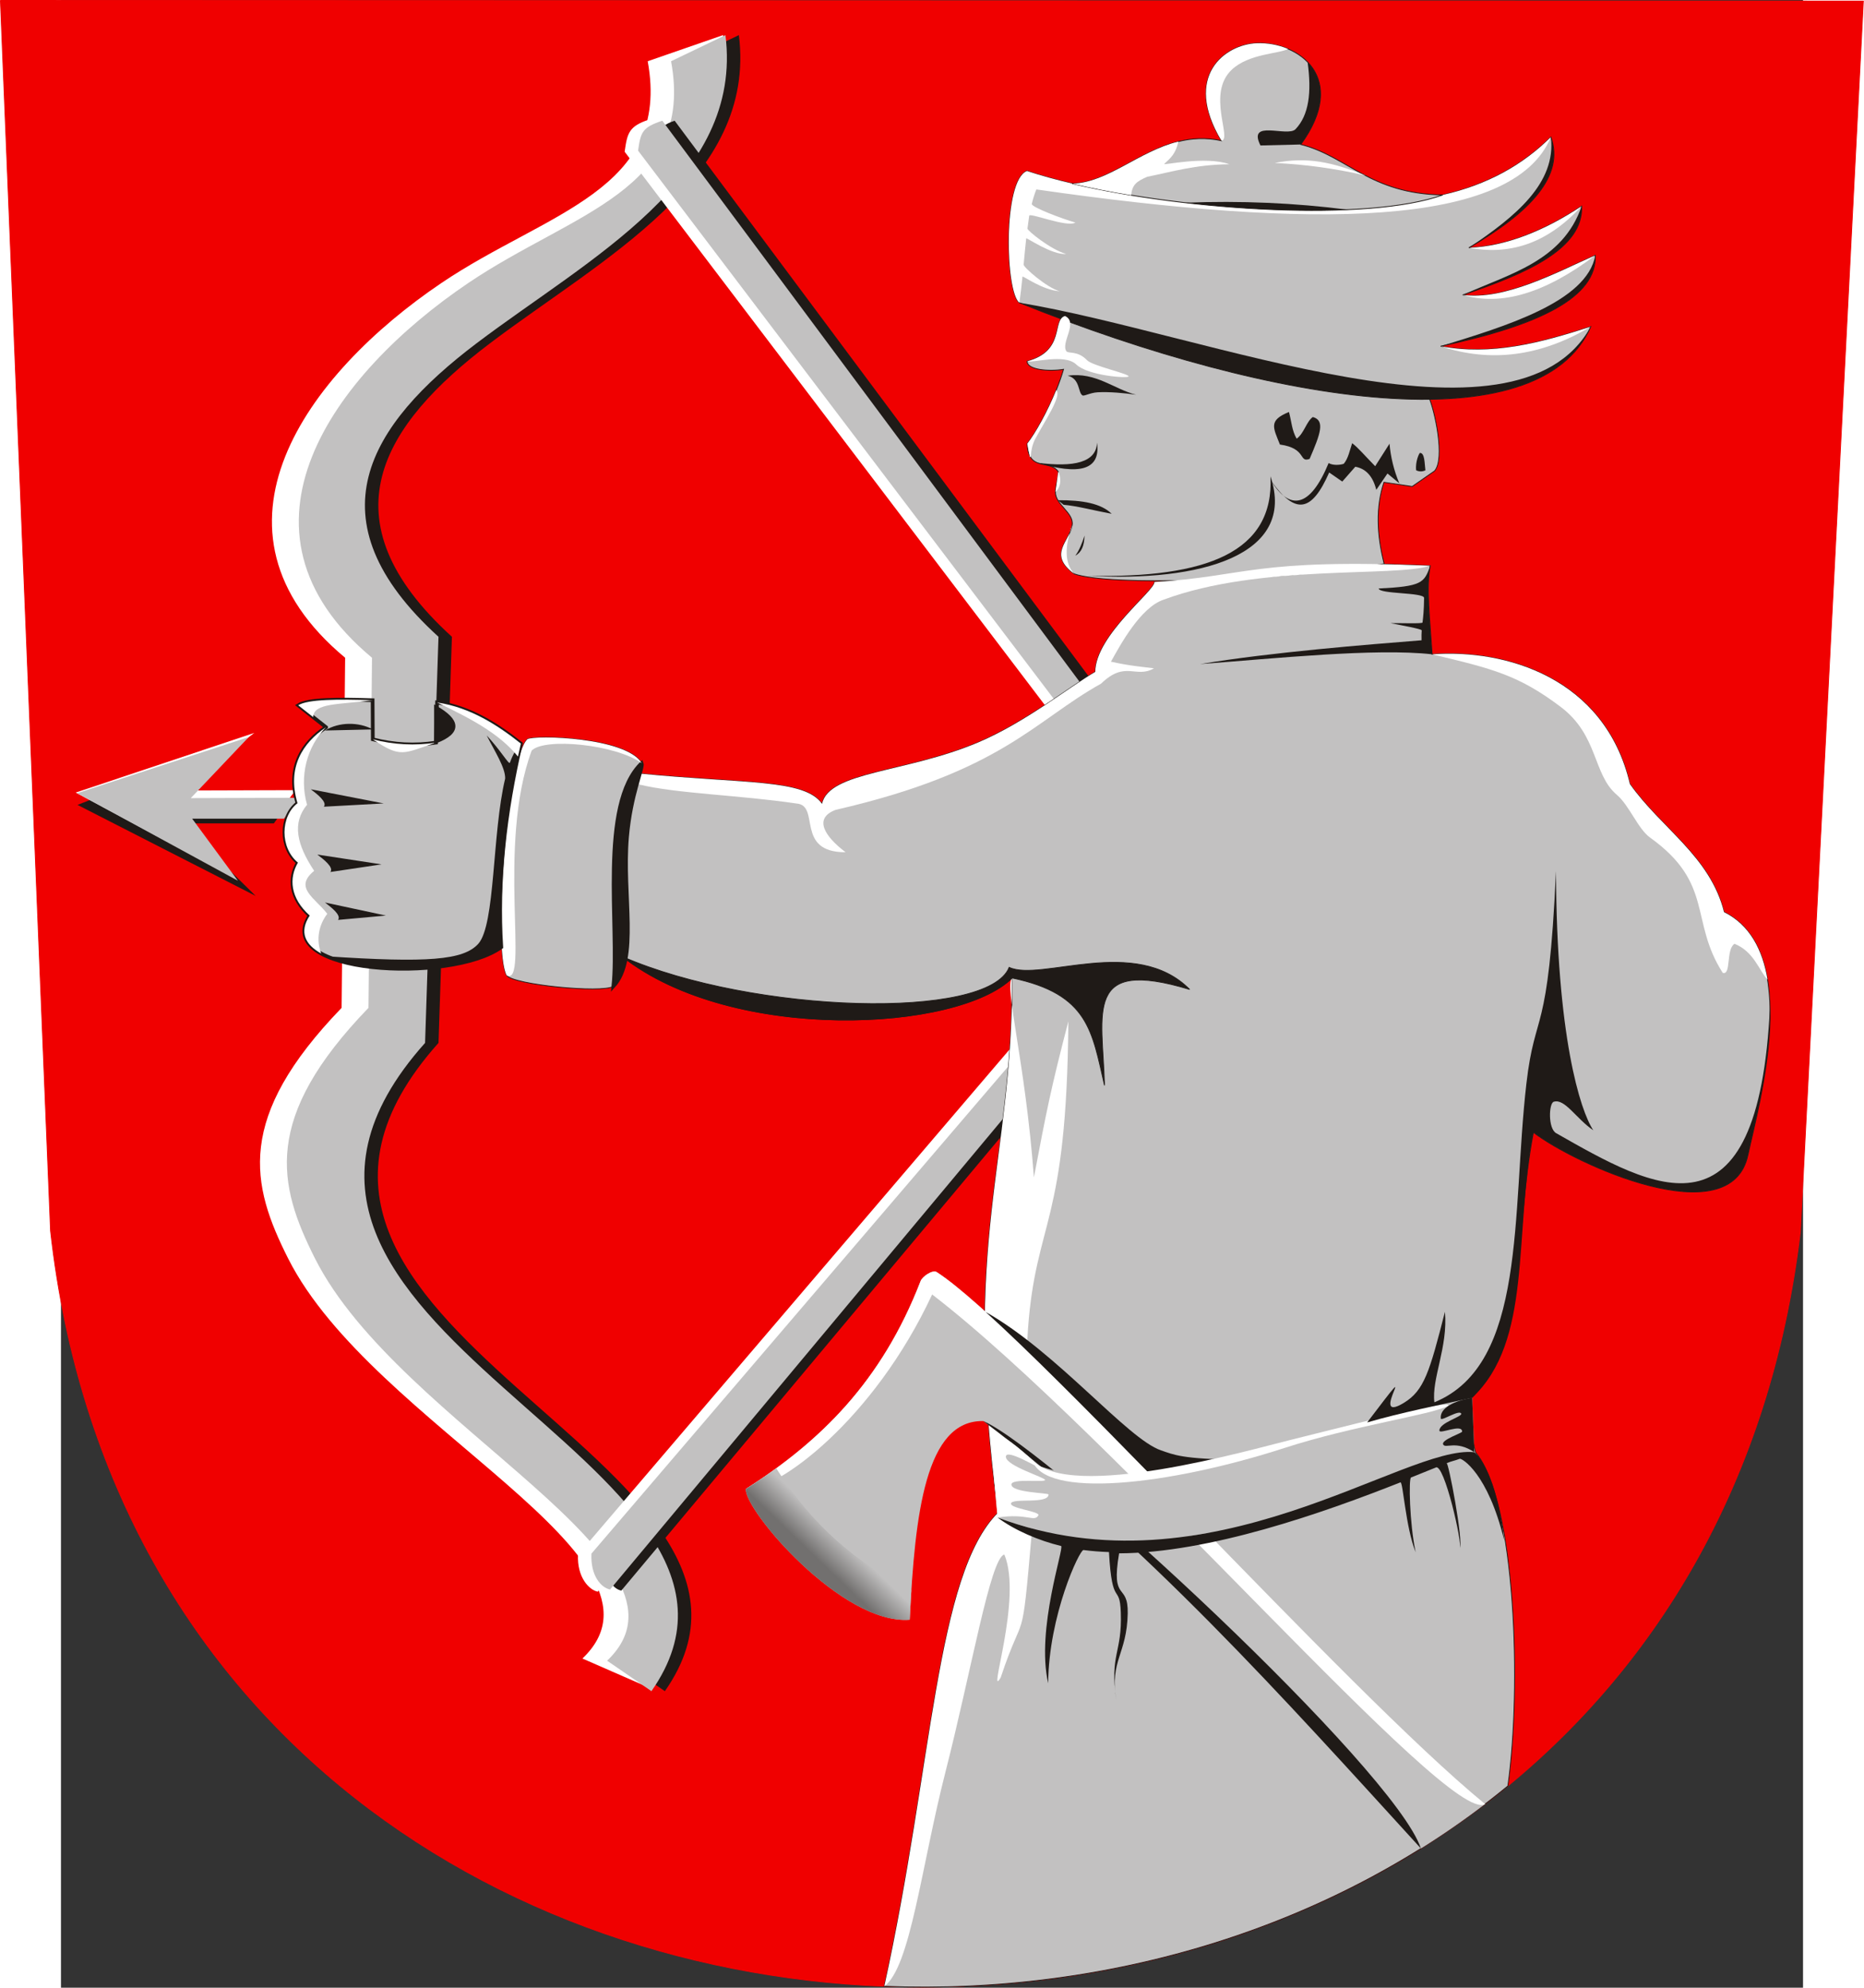 <?xml version="1.0" encoding="UTF-8" standalone="no"?>
<!-- Creator: CorelDRAW -->

<svg
   xmlns:dc="http://purl.org/dc/elements/1.1/"
   xmlns:cc="http://creativecommons.org/ns#"
   xmlns:rdf="http://www.w3.org/1999/02/22-rdf-syntax-ns#"
   xmlns:svg="http://www.w3.org/2000/svg"
   xmlns="http://www.w3.org/2000/svg"
   xmlns:sodipodi="http://sodipodi.sourceforge.net/DTD/sodipodi-0.dtd"
   xmlns:inkscape="http://www.inkscape.org/namespaces/inkscape"
   xml:space="preserve"
   width="500"
   height="533.123"
   style="fill-rule:evenodd"
   viewBox="0 0 500 570.442"
   version="1.0"
   id="svg2"
   inkscape:version="0.47 r22583"
   sodipodi:docname="Lieksa.vaakuna.svg"><rect x="0" y="0" width="500" height="570.442" fill="#333333" stroke="none"/><sodipodi:namedview
   pagecolor="#ffffff"
   bordercolor="#666666"
   borderopacity="1"
   objecttolerance="10"
   gridtolerance="10"
   guidetolerance="10"
   inkscape:pageopacity="0"
   inkscape:pageshadow="2"
   inkscape:window-width="1280"
   inkscape:window-height="738"
   id="namedview114"
   showgrid="false"
   inkscape:zoom="0.63572267"
   inkscape:cx="-105.72033"
   inkscape:cy="288.86047"
   inkscape:window-x="-8"
   inkscape:window-y="-8"
   inkscape:window-maximized="1"
   inkscape:current-layer="svg2" />
 <defs
   id="defs4"><inkscape:perspective
   sodipodi:type="inkscape:persp3d"
   inkscape:vp_x="0 : 1050 : 1"
   inkscape:vp_y="0 : 1000 : 0"
   inkscape:vp_z="2100 : 1050 : 1"
   inkscape:persp3d-origin="1050 : 700 : 1"
   id="perspective118" />
  <style
   type="text/css"
   id="style6">
   
    .str1 {stroke:#1F1A17;stroke-width:0.907}
    .str0 {stroke:#F00000;stroke-width:0.907}
    .str2 {stroke:#1F1A17;stroke-width:4.167}
    .fil1 {fill:#1F1A17}
    .fil3 {fill:#C2C1C1}
    .fil0 {fill:#F00000}
    .fil2 {fill:white}
    .fil4 {fill:url(#id0)}
   
  </style>
  <linearGradient
   id="id0"
   gradientUnits="userSpaceOnUse"
   x1="944.684"
   y1="1728.94"
   x2="919.696"
   y2="1754.92">
   <stop
   offset="0"
   style="stop-color:#C2C1C1"
   id="stop9" />
   <stop
   offset="1"
   style="stop-color:#72706F"
   id="stop11" />
  </linearGradient>
 </defs>
 <g
   id="Layer_x0020_1"
   transform="matrix(0.255,0,0,0.255,-17.666,-0.311)">
  <path
   id="path1937"
   class="fil0 str0"
   d="M 1.104,1.679 2098.004,2.392 2027.055,1387.822 c -135.632,1134.39 -1842.5,1131.97 -1969.51,-1.319 L 1.105,1.673 z"
   style="fill:#f00000;stroke:#f00000;stroke-width:0.907" />
  <polygon
   class="fil1"
   points="325.633,904.361 308.911,927.883 205.502,927.907 288.443,1009.54 87.895,907.08 269.206,836.026 203.936,904.768 "
   id="polygon16"
   style="fill:#1f1a17" />
  <polygon
   class="fil2"
   points="333.402,890.466 315.456,913.988 203.471,914.012 254.925,983.841 85.864,893.185 286.855,826.067 201.904,890.873 "
   id="polygon18"
   style="fill:#ffffff" />
  <polygon
   class="fil3"
   points="337.077,899.042 320.356,922.563 216.947,922.587 268.4,992.417 87.532,893.889 280.651,830.706 215.38,899.449 "
   id="polygon20"
   style="fill:#c2c1c1" />
  <path
   class="fil1"
   d="M 434.478,741.483 C 261.81,597.604 391.063,422.177 542.95,319.65 661.084,239.907 797.752,215.633 771.101,70.14 l 61.196,-29.402 c 20.357,162.209 -153.603,251.145 -279.942,346.684 -121.572,91.936 -188.71,198.07 -43.044,330.453 l -15.104,457.075 c -287.496,321.592 436.923,469.223 254.785,729.561 l -49.897,-34.302 c 118.228,-112.324 -233.641,-264.214 -328.684,-452.466 -42.147,-83.481 -59.704,-158.24 60.092,-282.243 l 3.975,-394.018 z"
   id="path22"
   style="fill:#1f1a17" />
  <path
   class="fil2"
   d="M 389.118,741.483 C 216.45,597.604 345.704,422.177 497.59,319.65 615.724,239.908 756.328,215.633 729.677,70.14 l 84.811,-29.402 c 20.357,162.209 -181.156,251.145 -307.493,346.684 -121.572,91.934 -188.71,198.07 -43.044,330.453 l -15.104,457.075 c -287.496,321.592 464.475,465.287 282.337,725.625 l -74.999,-32.816 c 118.228,-112.324 -236.092,-261.764 -331.134,-450.015 -42.147,-83.48 -59.704,-158.24 60.092,-282.243 l 3.975,-394.018 z"
   id="path24"
   style="fill:#ffffff" />
  <path
   class="fil3"
   d="M 419.358,741.483 C 246.69,597.604 375.943,422.177 527.83,319.65 645.964,239.907 782.632,215.633 755.981,70.14 l 61.196,-29.402 c 20.357,162.209 -153.603,251.145 -279.942,346.684 -121.572,91.936 -188.71,198.07 -43.044,330.453 l -15.104,457.075 c -287.496,321.592 436.923,469.223 254.785,729.561 l -49.897,-34.302 c 118.228,-112.324 -233.641,-264.214 -328.684,-452.466 -42.147,-83.481 -59.704,-158.24 60.092,-282.243 l 3.975,-394.018 z"
   id="path26"
   style="fill:#c2c1c1" />
  <path
   class="fil2"
   d="m 673.395,1792.55 c -9.838,-2.029 -23.35,-16.307 -22.163,-41.611 L 1313.804,975.28 703.725,171.99 c 2.962,-21.034 4.697,-28.59 27.26,-36.146 l 622.491,838.162 -680.08,818.545 z"
   id="path28"
   style="fill:#ffffff" />
  <path
   class="fil1"
   d="m 699.96,1791.33 c -9.838,-2.029 -19.675,-15.082 -18.488,-40.386 l 662.572,-775.659 -606.404,-799.615 c 2.962,-21.034 -0.204,-31.04 22.36,-38.596 l 623.716,836.936 -683.755,817.32 z"
   id="path30"
   style="fill:#1f1a17" />
  <path
   class="fil3"
   d="m 687.29,1790.1 c -9.838,-2.029 -22.125,-15.082 -20.938,-40.386 l 662.572,-774.434 -610.079,-804.515 c 2.962,-21.034 4.697,-26.14 27.26,-33.696 l 622.491,836.936 -681.305,816.095 z"
   id="path32"
   style="fill:#c2c1c1" />
  <path
   id="path1937_0"
   class="fil3 str1"
   d="m 1610.43,637.895 c -4.662,25.684 -0.51,57.998 2.17,99.7 81.727,-6.029 194.335,25.675 222.567,146.019 35.405,50.098 90.254,81.243 105.954,144.122 88.837,44.309 39.41,215.001 26.907,273.477 -19.298,90.244 -194.3,10.454 -241.432,-25.61 -22.354,114.968 -5.592,238.797 -73.912,303.02 7.995,14.991 2.793,37.596 8.923,57.289 45.359,54.894 51.738,265.872 36.228,375.305 -194.784,160.303 -450.318,235.411 -701.833,225.452 54.901,-249.403 57.936,-463.04 128.08,-533.02 -41.76,-310.14 16.646,-391.099 15.776,-601.797 -60.941,60.141 -313.659,73.801 -438.446,-23.925 -9.159,-72.943 -3.701,-146.201 19.813,-206.075 119.093,11.773 184.716,5.865 204.669,34.04 8.097,-36.717 94.391,-34.586 176.073,-69.25 52.363,-22.222 101.39,-61.616 131.463,-79.275 0.504,-41.455 67.695,-91.621 66.626,-101.167 103.458,-6.102 111.359,-26.907 310.373,-18.307 z"
   style="fill:#c2c1c1;stroke:#1f1a17;stroke-width:0.907" />
  <path
   id="path1937_1"
   class="fil2"
   d="m 996,2236.67 c 54.901,-249.403 57.936,-463.04 128.08,-533.02 -41.76,-310.14 16.646,-391.099 15.776,-601.797 -9.312,8.958 14.724,92.945 24.523,224.446 13.89,-73.288 18.976,-99.691 38.776,-175.586 -1.819,230.441 -36.351,222.678 -45.412,345.731 -7.993,108.576 7.296,194.439 4.132,230.905 -11.695,134.747 -7.95,81.084 -34.871,161.794 -16.03,27.318 24.915,-89.013 4.084,-138.416 -15.652,3.84 -36.583,128.636 -66.476,245.576 -26.982,105.561 -39.187,218.744 -68.612,240.365 z"
   style="fill:#ffffff" />
  <path
   id="path1937_2"
   class="fil3"
   d="m 1672.19,2031.56 c -23.311,17.831 -47.411,34.505 -72.196,50.019 -155.84,-170.763 -310.02,-343.617 -492.522,-481.051 -64.955,-1.43 -76.994,103.641 -82.882,223.578 -76.173,6.081 -186.649,-123.819 -184.419,-147.137 83.001,-53.057 152.653,-120.056 196.689,-234.068 2.034,-5.266 13.617,-12.928 18.007,-10.107 96.755,62.191 459.337,469.348 617.323,598.765 z"
   style="fill:#c2c1c1" />
  <path
   id="path1937_3"
   class="fil1 str1"
   d="m 1243.85,1222.73 c -14.038,-60.509 -17.664,-102.842 -103.994,-120.871 -60.941,60.141 -313.659,73.801 -438.446,-23.925 147.65,64.266 411.6,71.862 435.115,11.988 35.612,16.584 142.329,-36.5 203.106,24.818 -119.624,-36.159 -98.104,25.16 -95.781,107.99 z"
   style="fill:#1f1a17;stroke:#1f1a17;stroke-width:0.907" />
  <path
   id="path1937_4"
   class="fil2"
   d="m 1672.19,2031.56 c -39.781,25.885 -417.915,-416.399 -622.361,-573.508 -66.196,142.297 -175.017,221.22 -209.657,218.917 83.001,-53.057 152.653,-120.056 196.689,-234.068 2.034,-5.266 13.617,-12.928 18.007,-10.107 96.755,62.191 459.337,469.348 617.323,598.765 z"
   style="fill:#ffffff" />
  <path
   class="fil3 str1"
   d="m 1209.76,647.07 c 39.387,13.865 221.514,8.823 348.815,-11.344 -8.346,-32.943 -9.523,-63.837 -0.219,-91.74 l 31.798,4.716 25.237,-17.508 c 11.94,-13.996 0.249,-67.695 -6.716,-83.582 l -409.314,-90.749 c -14.825,4.401 0.948,39.388 -42.609,50.976 -0.056,9.748 24.897,11.653 40.998,9.008 -8.815,30.305 -27.962,67.156 -40.838,83.714 0.911,31.916 25.453,17.513 34.87,31.469 0.119,6.835 -2.9,14.606 -3.157,22.788 -0.455,14.406 21.086,23.432 18.806,37.386 -3.197,19.567 -27.508,32.433 2.329,54.867 z"
   id="path39"
   style="fill:#c2c1c1;stroke:#1f1a17;stroke-width:0.907" />
  <path
   id="path1937_5"
   class="fil1"
   d="m 1599.99,2081.58 c -155.84,-170.763 -310.02,-343.617 -492.522,-481.051 75.931,33.375 463.023,392.053 492.522,481.051 z"
   style="fill:#1f1a17" />
  <path
   class="fil3"
   d="m 1114.93,1614.76 c 98.872,111.261 359.354,-0.084 542.709,-40.428 l 2.45,61.254 c -78.937,-8.633 -297.309,163.248 -536.584,73.505 l -8.576,-94.331 z"
   id="path42"
   style="fill:#c2c1c1" />
  <path
   id="path1937_6"
   class="fil4"
   d="m 1026.44,1790.84 c -0.698,10.91 -1.305,22.022 -1.856,33.266 -76.173,6.081 -186.649,-123.819 -184.419,-147.137 11.671,-7.461 23.08,-15.197 34.19,-23.304 39.225,62.93 90.617,107.609 152.085,137.174 z"
   style="fill:url(#id0)" />
  <path
   class="fil1"
   d="m 1660.09,1635.58 c -78.937,-8.633 -297.309,163.248 -536.584,73.505 18.767,14.256 47.013,26.252 71.447,32.023 4.082,0.964 -28.521,93.705 -14.513,154.491 0.532,-76.423 35.428,-150.494 39.75,-149.935 9.34,1.211 18.914,1.961 28.673,2.295 3.45,63.737 12.089,34.403 13.307,67.857 1.68,46.158 -12.61,46.227 -5.19,98.921 -7.28,-45.311 12.013,-51.464 12.977,-97.585 0.749,-35.871 -19.293,-11.409 -9.701,-67.766 101.415,-0.454 228.699,-45.106 316.661,-79.881 2.901,-1.147 5.753,50.4 17.131,78.686 -6.998,-32.968 -7.92,-83.07 -5.215,-84.152 9.879,-3.954 19.11,-7.686 27.716,-11.164 9.454,-6.366 30.714,87.127 27.029,90.599 4.89,-5.109 -13.126,-100.247 -14.845,-95.519 6.604,-2.66 9.117,-2.689 14.903,-4.971 2.25,-0.887 31.671,16.001 50.019,91.668 -6.743,-61.409 -23.949,-91.577 -33.566,-99.072 z"
   id="path45"
   style="fill:#1f1a17" />
  <path
   id="path1937_7"
   class="fil1"
   d="m 1110.14,1477.77 c 47.919,43.394 113.266,109.253 183.908,181.519 65.918,-8.938 64.127,-9.114 103.295,-15.28 -66.618,-0.474 -75.919,-5.803 -89.888,-10.509 -37.871,-12.761 -116.71,-110.263 -197.315,-155.73 z"
   style="fill:#1f1a17" />
  <path
   class="fil2"
   d="m 1162.39,1644.03 c 12.459,44.272 152.617,29.363 284.395,-13.347 76.611,-24.83 164.897,-37.196 183.724,-47.184 8.67,-9.664 -135.025,27.928 -177.686,38.339 -42.661,10.41 -248.688,70.031 -290.433,22.192 z"
   id="path48"
   style="fill:#ffffff" />
  <path
   class="fil2"
   d="m 1114.93,1614.76 c 9.785,-6.667 49.835,30.927 55.677,37.706 3.505,4.068 -38.102,-22.405 -37.786,-11.673 0.302,10.252 44.305,23.24 44.131,26.031 -0.194,3.107 -37.794,-2.197 -37.901,5.049 -0.139,9.317 41.828,9.396 41.797,11.3 -0.186,11.417 -41.913,3.322 -42.248,10.305 -0.268,5.612 33.277,8.757 30.762,13.222 -4.473,7.943 -12.716,-2.713 -45.856,2.391 l -8.575,-94.331 z"
   id="path50"
   style="fill:#ffffff" />
  <path
   class="fil1"
   d="m 1657.64,1574.33 2.45,61.254 c -20.773,-13.902 -32.429,-3.599 -35.072,-8.739 -2.642,-5.14 21.351,-12.801 21.351,-14.446 0,-9.361 -25.483,3.348 -25.581,-1.145 -0.2,-8.986 25.902,-15.536 24.537,-19.059 -1.958,-5.056 -22.54,8.858 -22.96,5.48 -1.445,-11.585 14.808,-20.057 35.275,-23.344 z"
   id="path52"
   style="fill:#1f1a17" />
  <path
   id="path1937_8"
   class="fil2"
   d="m 1610.43,637.895 c -40.295,13.17 -191.26,-2.207 -299.946,38.173 -25.979,8.601 -48.672,50.509 -59.393,69.825 21.364,4.773 36.102,5.883 48.459,7.466 -20.659,11.921 -32.104,-9.366 -59.536,17.226 -75.111,41.705 -111.596,99.043 -298.798,142.077 -25.278,9.473 -12.425,29.822 11.189,47.686 -57.467,0.194 -27.859,-52.874 -55.289,-54.832 -64.627,-9.588 -134.212,-10.992 -177.421,-21.476 l 1.531,-12.185 c 119.093,11.773 184.716,5.865 204.669,34.04 8.097,-36.717 94.39,-34.586 176.073,-69.25 52.363,-22.222 101.39,-61.616 131.463,-79.275 0.504,-41.455 67.695,-91.621 66.626,-101.167 103.458,-6.102 111.359,-26.907 310.373,-18.307 z"
   style="fill:#ffffff" />
  <path
   id="path1937_9"
   class="fil2"
   d="m 1612.6,737.596 c 81.727,-6.029 194.335,25.675 222.567,146.019 35.405,50.098 90.254,81.243 105.954,144.122 29.148,14.538 43.411,42.686 48.978,76.01 -9.639,-10.405 -15.281,-31.625 -37.181,-40.358 -9.938,6.699 -3.376,35.488 -13.212,32.726 -37.49,-58.349 -9.517,-100.519 -81.868,-152.316 -13.472,-9.645 -23.486,-36.368 -37.299,-48.029 -27.318,-23.06 -20.557,-66.858 -63.39,-99.119 -47.215,-35.562 -76.043,-42.737 -144.55,-59.054 z"
   style="fill:#ffffff" />
  <path
   id="path1937_10"
   class="fil1"
   d="m 1657.64,1574.33 c 68.32,-64.223 46.601,-183.757 68.954,-298.725 47.132,36.064 222.134,115.854 241.432,25.61 7.228,-33.804 26.796,-105.117 24.856,-167.833 -12.764,274.594 -131.09,205.442 -240.716,143.121 -9.216,-5.238 -8.286,-33.552 -2.691,-35.338 12.461,-3.978 25.292,19.127 44.522,32.087 -14.736,-22.097 -41.476,-106.379 -41.954,-291.734 -8.767,191.035 -23.453,153.363 -33.378,239.531 -16.773,145.609 0.779,315.661 -103.524,358.36 -3.332,-26.371 15.474,-62.239 11.872,-101.859 -17.259,67.942 -23.568,88.599 -46.005,102.353 -43.848,26.879 26.905,-67.864 -41.551,22.179 38.238,-11.121 80.94,-19.556 118.184,-27.751 z"
   style="fill:#1f1a17" />
  <path
   id="path1937_11"
   class="fil1"
   d="m 1610.43,637.895 c -4.662,25.684 -0.51,57.998 2.17,99.7 -64.108,-7.18 -178.335,4.805 -261.019,10.988 80.174,-13.414 188.525,-21.929 249.099,-26.765 -0.123,-4.579 -0.027,-8.068 0.188,-11.165 0.108,-1.55 -21.803,-5.459 -35.121,-8.124 11.184,-0.223 35.864,0.793 36.046,-0.725 0.733,-6.072 1.576,-13.433 1.758,-27.749 -0.701,-6.321 -50.414,-4.105 -51.131,-10.502 48.33,-2.43 51.331,-6.083 58.008,-25.658 z"
   style="fill:#1f1a17" />
  <path
   class="fil3 str1"
   d="m 594.271,833.156 c 7.759,-4.9 111.074,-2.45 128.633,26.952 2.086,5.053 -12.357,34.655 -16.496,82.973 -5.672,66.217 13.171,137.088 -15.356,168.168 -13.07,8.064 -113.119,-1.942 -120.058,-12.251 -15.867,-28.824 0.65,-244.458 23.276,-265.842 z"
   id="path58"
   style="fill:#c2c1c1;stroke:#1f1a17;stroke-width:0.907" />
  <path
   class="fil1 str2"
   d="m 722.904,860.108 c 2.086,5.053 -12.357,34.655 -16.496,82.973 -5.672,66.217 13.171,137.088 -15.356,168.168 6.998,-65.998 -16.469,-204.915 31.852,-251.141 z"
   id="path60"
   style="fill:#1f1a17;stroke:#1f1a17;stroke-width:4.167" />
  <path
   class="fil2"
   d="m 594.271,833.156 c 7.759,-4.9 111.074,-2.45 128.633,26.952 -29.539,-21.211 -109.42,-28.974 -123.832,-14.146 -39.531,107.095 -2.444,265.468 -28.078,253.036 -15.867,-28.824 0.65,-244.458 23.276,-265.842 z"
   id="path62"
   style="fill:#ffffff" />
  <path
   class="fil3 str2"
   d="m 367.632,819.681 -31.315,-24.696 c 10.558,-6.939 45.735,-6.968 83.73,-5.728 l 0.217,44.038 c 23.728,6.124 47.455,7.349 71.183,3.676 l 1.125,-45.193 c 37.983,5.625 68.616,25.952 94.349,46.278 -18.07,77.894 -26.851,154.46 -22.051,229.09 -56.918,41.241 -259.156,30.622 -215.614,-35.527 -22.276,-19.968 -23.443,-42.275 -13.265,-59.592 -20.393,-16.77 -19.799,-52.058 -0.474,-66.835 -12.172,-40.279 5.825,-67.944 32.115,-85.511 z"
   id="path64"
   style="fill:#c2c1c1;stroke:#1f1a17;stroke-width:4.167" />
  <path
   class="fil2"
   d="m 367.632,819.681 c -21.62,21.612 -30.41,55.498 -21.381,87.2 -17.071,20.713 -11.652,44.779 8.005,74.409 -23.393,19.009 0.967,30.353 14.749,48.342 -5.922,7.692 -14.478,24.249 -6.865,44.704 -17.934,-9.899 -25.13,-24.113 -12.884,-42.717 -22.276,-19.968 -23.443,-42.275 -13.265,-59.592 -20.393,-16.77 -19.799,-52.058 -0.474,-66.835 -12.172,-40.279 5.825,-67.944 32.115,-85.511 z"
   id="path66"
   style="fill:#ffffff" />
  <path
   class="fil1"
   d="m 586.921,838.057 c -15.62,43.592 -26.851,154.46 -22.051,229.09 -39.131,28.353 -146.949,32.194 -196.365,10.33 113.598,7.542 153.894,4.385 170.51,-14.123 19.28,-21.478 15.466,-124.251 30.226,-185.886 0.371,-12.236 -11.872,-30.871 -20.793,-48.553 15.584,16.609 25.1,33.35 26.104,30.639 3.347,-9.037 7.396,-16.422 12.37,-21.497 z"
   id="path68"
   style="fill:#1f1a17" />
  <path
   class="fil2"
   d="m 583.642,852.646 c 1.055,-4.857 2.15,-9.721 3.279,-14.589 -25.733,-20.326 -56.365,-40.653 -94.349,-46.278 40.157,19.063 70.514,35.677 91.07,60.867 z M 420.047,789.258 c -37.995,-1.241 -73.172,-1.211 -83.73,5.728 l 16.889,13.319 c 0.229,-16.15 28.634,-13.924 66.841,-19.046 z m 71.4,47.715 c -23.728,3.673 -47.455,2.448 -71.183,-3.676 31.916,21.558 34.287,15.833 71.183,3.676 z"
   id="path70"
   style="fill:#ffffff" />
  <path
   class="fil1"
   d="m 365.182,909.111 c 4.084,-5.309 -7.759,-14.293 -14.701,-19.601 l 82.08,15.926 -67.379,3.675 z"
   id="path72"
   style="fill:#1f1a17" />
  <path
   class="fil1"
   d="m 381.108,1036.52 c 4.084,-5.309 -7.759,-14.293 -14.701,-19.601 l 68.604,14.701 -53.903,4.9 z"
   id="path74"
   style="fill:#1f1a17" />
  <path
   class="fil1"
   d="m 372.532,982.584 c 4.084,-5.309 -7.759,-14.293 -14.701,-19.601 l 72.28,11.026 -57.579,8.576 z"
   id="path76"
   style="fill:#1f1a17" />
  <path
   class="fil1"
   d="m 420.31,822.131 -53.903,1.225 c 15.926,-9.801 37.977,-9.801 53.903,-1.225 z"
   id="path78"
   style="fill:#1f1a17" />
  <path
   class="fil1 str2"
   d="m 491.365,797.629 0,37.977 c 27.485,-10.668 25.186,-23.388 0,-37.977 z"
   id="path80"
   style="fill:#1f1a17;stroke:#1f1a17;stroke-width:4.167" />
  <path
   class="fil3 str1"
   d="m 1156.58,193.666 c 122.486,40.722 371.637,61.398 467.98,26.952 50.826,-11.46 90.472,-34.099 121.699,-65.161 15.57,43.278 -22.967,84.612 -92.334,124.622 41.086,-1.331 85.848,-19.406 126.938,-46.872 2.098,47.311 -60.703,75.511 -133.832,99.928 47.286,6.368 105.598,-25.24 149.211,-44.597 1.892,46.666 -61.657,78.529 -174.105,102.328 57.161,10.836 111.871,-3.445 169.035,-22.013 -57.857,132.714 -353.507,89.699 -643.166,-26.952 -15.797,-12.266 -18.68,-137.835 8.575,-148.234 z"
   id="path82"
   style="fill:#c2c1c1;stroke:#1f1a17;stroke-width:0.907" />
  <path
   class="fil1"
   d="m 1746.26,155.456 c 15.57,43.278 -22.967,84.612 -92.334,124.622 52.915,-35.393 98.451,-72.831 92.334,-124.622 z m -99.229,177.678 c 73.13,-24.417 135.93,-52.616 133.832,-99.928 -21.092,62.056 -81.382,76.2 -133.832,99.928 z m 149.211,-44.597 c 1.892,46.666 -61.657,78.529 -174.105,102.328 72.119,-22.194 164.849,-49.833 174.105,-102.328 z M 1148.006,341.9 c 289.659,116.65 585.309,159.666 643.166,26.952 -84.53,152.726 -432.452,7.759 -643.166,-26.952 z"
   id="path84"
   style="fill:#1f1a17" />
  <path
   class="fil2"
   d="m 1746.26,155.456 c -31.227,31.063 -70.874,53.701 -121.699,65.161 -96.343,34.446 -345.493,13.77 -467.98,-26.952 -27.255,10.399 -24.373,135.968 -8.575,148.234 1.393,-9.296 2.495,-19.177 3.495,-29.263 0.167,-1.687 22.118,15.075 41.938,16.387 -14.734,-4.051 -40.905,-27.136 -40.642,-29.978 0.926,-9.947 1.839,-19.924 2.916,-29.571 0.141,-1.266 28.764,18.849 44.914,17.565 -17.508,-4.954 -43.815,-26.412 -43.529,-28.576 0.736,-5.562 1.544,-11.419 1.995,-14.496 0.535,-3.648 42.768,13.617 51.977,7.715 -13.988,-3.882 -49.957,-17.427 -49.088,-20.999 1.448,-5.953 3.136,-11.428 5.137,-16.273 310.273,44.683 536.814,43.41 579.14,-58.956 z m 34.603,77.75 c -41.09,27.466 -85.852,45.541 -126.938,46.872 43.791,8.062 86.409,-2.662 126.938,-46.872 z m 15.378,55.331 c -43.612,19.357 -101.924,50.965 -149.211,44.597 43.202,12.901 92.937,-1.966 149.211,-44.597 z m -5.071,80.315 c -57.163,18.568 -111.874,32.85 -169.035,22.013 56.342,18.794 112.686,11.456 169.035,-22.013 z"
   id="path86"
   style="fill:#ffffff" />
  <path
   class="fil3 str1"
   d="m 1207.91,207.929 c 131.061,30.766 332.356,42.829 416.655,12.689 -82.134,-1.191 -107.522,-43.719 -159.789,-56.792 54.664,-75.424 -2.797,-115.925 -49.733,-113.964 -35.032,1.464 -83.429,36.374 -39.579,109.707 -70.706,-15.008 -114.38,46.538 -167.555,48.36 z"
   id="path88"
   style="fill:#c2c1c1;stroke:#1f1a17;stroke-width:0.907" />
  <path
   class="fil2"
   d="m 1326.93,160.538 c -44.604,11.063 -79.141,46.024 -119.022,47.391 20.477,4.806 42.671,9.159 65.864,12.963 1.296,-11.477 5.591,-15.372 18.221,-20.737 28.066,-5.641 53.919,-13.689 92.454,-14.09 -27.162,-9.638 -75.504,1.622 -73.407,-0.323 6.993,-6.483 13.011,-11.385 15.89,-25.204 z M 1450.3,56.236 c -11.133,-4.699 -23.525,-6.864 -35.258,-6.374 -35.032,1.463 -83.429,36.374 -39.579,109.707 12.366,-1.66 -17.186,-53.15 11.827,-80.135 19.545,-18.18 54.19,-17.689 63.01,-23.198 z"
   id="path90"
   style="fill:#ffffff" />
  <path
   class="fil1"
   d="m 1517.58,237.2 c -55.573,2.462 -120.542,-0.652 -182.935,-7.846 62.237,-2.429 123.215,0.188 182.935,7.846 z M 1472.418,71.041 c 18.375,18.985 23.105,50.36 -7.643,92.786 l -45.411,1.121 c -15.111,-30.171 30.515,-8.884 39.51,-18.376 14.991,-15.821 18.245,-40.999 13.545,-75.531 z"
   id="path92"
   style="fill:#1f1a17" />
  <path
   class="fil2"
   d="m 1199.36,356.863 c -14.825,4.401 0.948,39.388 -42.609,50.976 5.315,2.339 42.011,-9.153 55.227,3.537 13.377,12.845 59.118,15.994 58.976,13.413 -0.171,-3.109 -40.769,-11.896 -46.698,-18.117 -10.652,-11.179 -21.21,-7.199 -23.282,-10.111 -6.779,-9.527 13.783,-32.628 -1.614,-39.698 z m -7.579,175.166 c 2.567,4.387 4.443,16.442 -3.157,22.788 l 3.157,-22.788 z m -34.87,-31.469 c 9.657,-12.419 22.842,-36.251 32.55,-60.176 6.836,5.691 -12.596,34.29 -23.561,54.748 -5.744,10.715 -4.284,20.974 -6.018,20.716 m 47.548,76.356 c -3.197,19.567 -27.508,32.433 2.329,54.867 -11.179,-12.217 -10.732,-31.221 -2.329,-54.867 z"
   id="path94"
   style="fill:#ffffff" />
  <path
   class="fil1"
   d="m 1202.37,424.048 c 31.821,-4.488 52.627,15.502 77.105,21.418 -13.322,-1.938 -30.745,-3.481 -43.427,-2.745 -8.675,0.504 -15.747,4.931 -17.156,3.357 -4.966,-2.993 -2.356,-18.66 -16.523,-22.03 z"
   id="path96"
   style="fill:#1f1a17" />
  <path
   class="fil1"
   d="m 1235.42,499.317 c 4.435,31.823 -21.164,36.514 -67.314,22.642 41.56,5.457 66.547,-0.354 67.314,-22.642 z"
   id="path98"
   style="fill:#1f1a17" />
  <path
   class="fil1"
   d="m 1251.94,579.482 c -19.769,-3.657 -39.42,-8.946 -54.087,-10.149 l -6.496,-5.149 c 27.742,-0.206 48.749,3.667 60.582,15.299 z"
   id="path100"
   style="fill:#1f1a17" />
  <path
   class="fil1"
   d="m 1210.94,626.602 c 6.733,-3.469 10.202,-11.017 10.403,-22.642 -2.448,7.955 -6.119,17.134 -10.403,22.642 z"
   id="path102"
   style="fill:#1f1a17" />
  <path
   class="fil1"
   d="m 1430.63,537.258 c 29.958,89.107 -78.991,119.191 -205.613,111.986 134.31,2.882 210.012,-26.745 205.613,-111.986 z"
   id="path104"
   style="fill:#1f1a17" />
  <path
   class="fil1"
   d="m 1575.66,545.213 c -6.207,-14.877 -9.735,-29.756 -11.044,-44.635 l -16.126,25.327 c -10.368,-10.425 -18.889,-20.65 -25.906,-25.917 -2.55,7.533 -4.488,17.513 -9.485,23.209 -4.444,1.56 -12.559,1.895 -17.002,-0.829 -21.009,50.871 -43.85,53.791 -64.855,19.786 27.509,38.794 45.733,35.706 65.478,-9.179 l 14.738,10.221 14.659,-16.695 c 11.954,2.142 19.827,10.81 23.623,26.006 l 12.59,-18.406 13.331,11.113 z"
   id="path106"
   style="fill:#1f1a17" />
  <path
   class="fil1"
   d="m 1598.91,510.944 c 5.428,-0.011 5.099,11.422 6.119,19.582 -3.468,1.63 -6.935,1.63 -10.403,0 -1.224,-9.384 3.403,-19.581 4.284,-19.582 z"
   id="path108"
   style="fill:#1f1a17" />
  <path
   class="fil1"
   d="m 1451.46,464.876 c 2.884,10.836 3.321,21.06 8.653,30.061 8.324,-5.884 11.144,-19.72 18.245,-24.379 14.076,3.894 8.361,19.176 -3.674,47.12 -12.491,4.618 -2.966,-11.971 -33.412,-16.156 -7.656,-19.276 -13.11,-27.152 10.188,-36.646 z"
   id="path110"
   style="fill:#1f1a17" />
  <path
   class="fil2"
   d="m 1537.66,198.716 c -34.078,-7.834 -68.156,-12.534 -102.231,-14.101 36.621,-7.246 64.821,-0.981 102.231,14.101 z"
   id="path112"
   style="fill:#ffffff" />
 </g>
</svg>